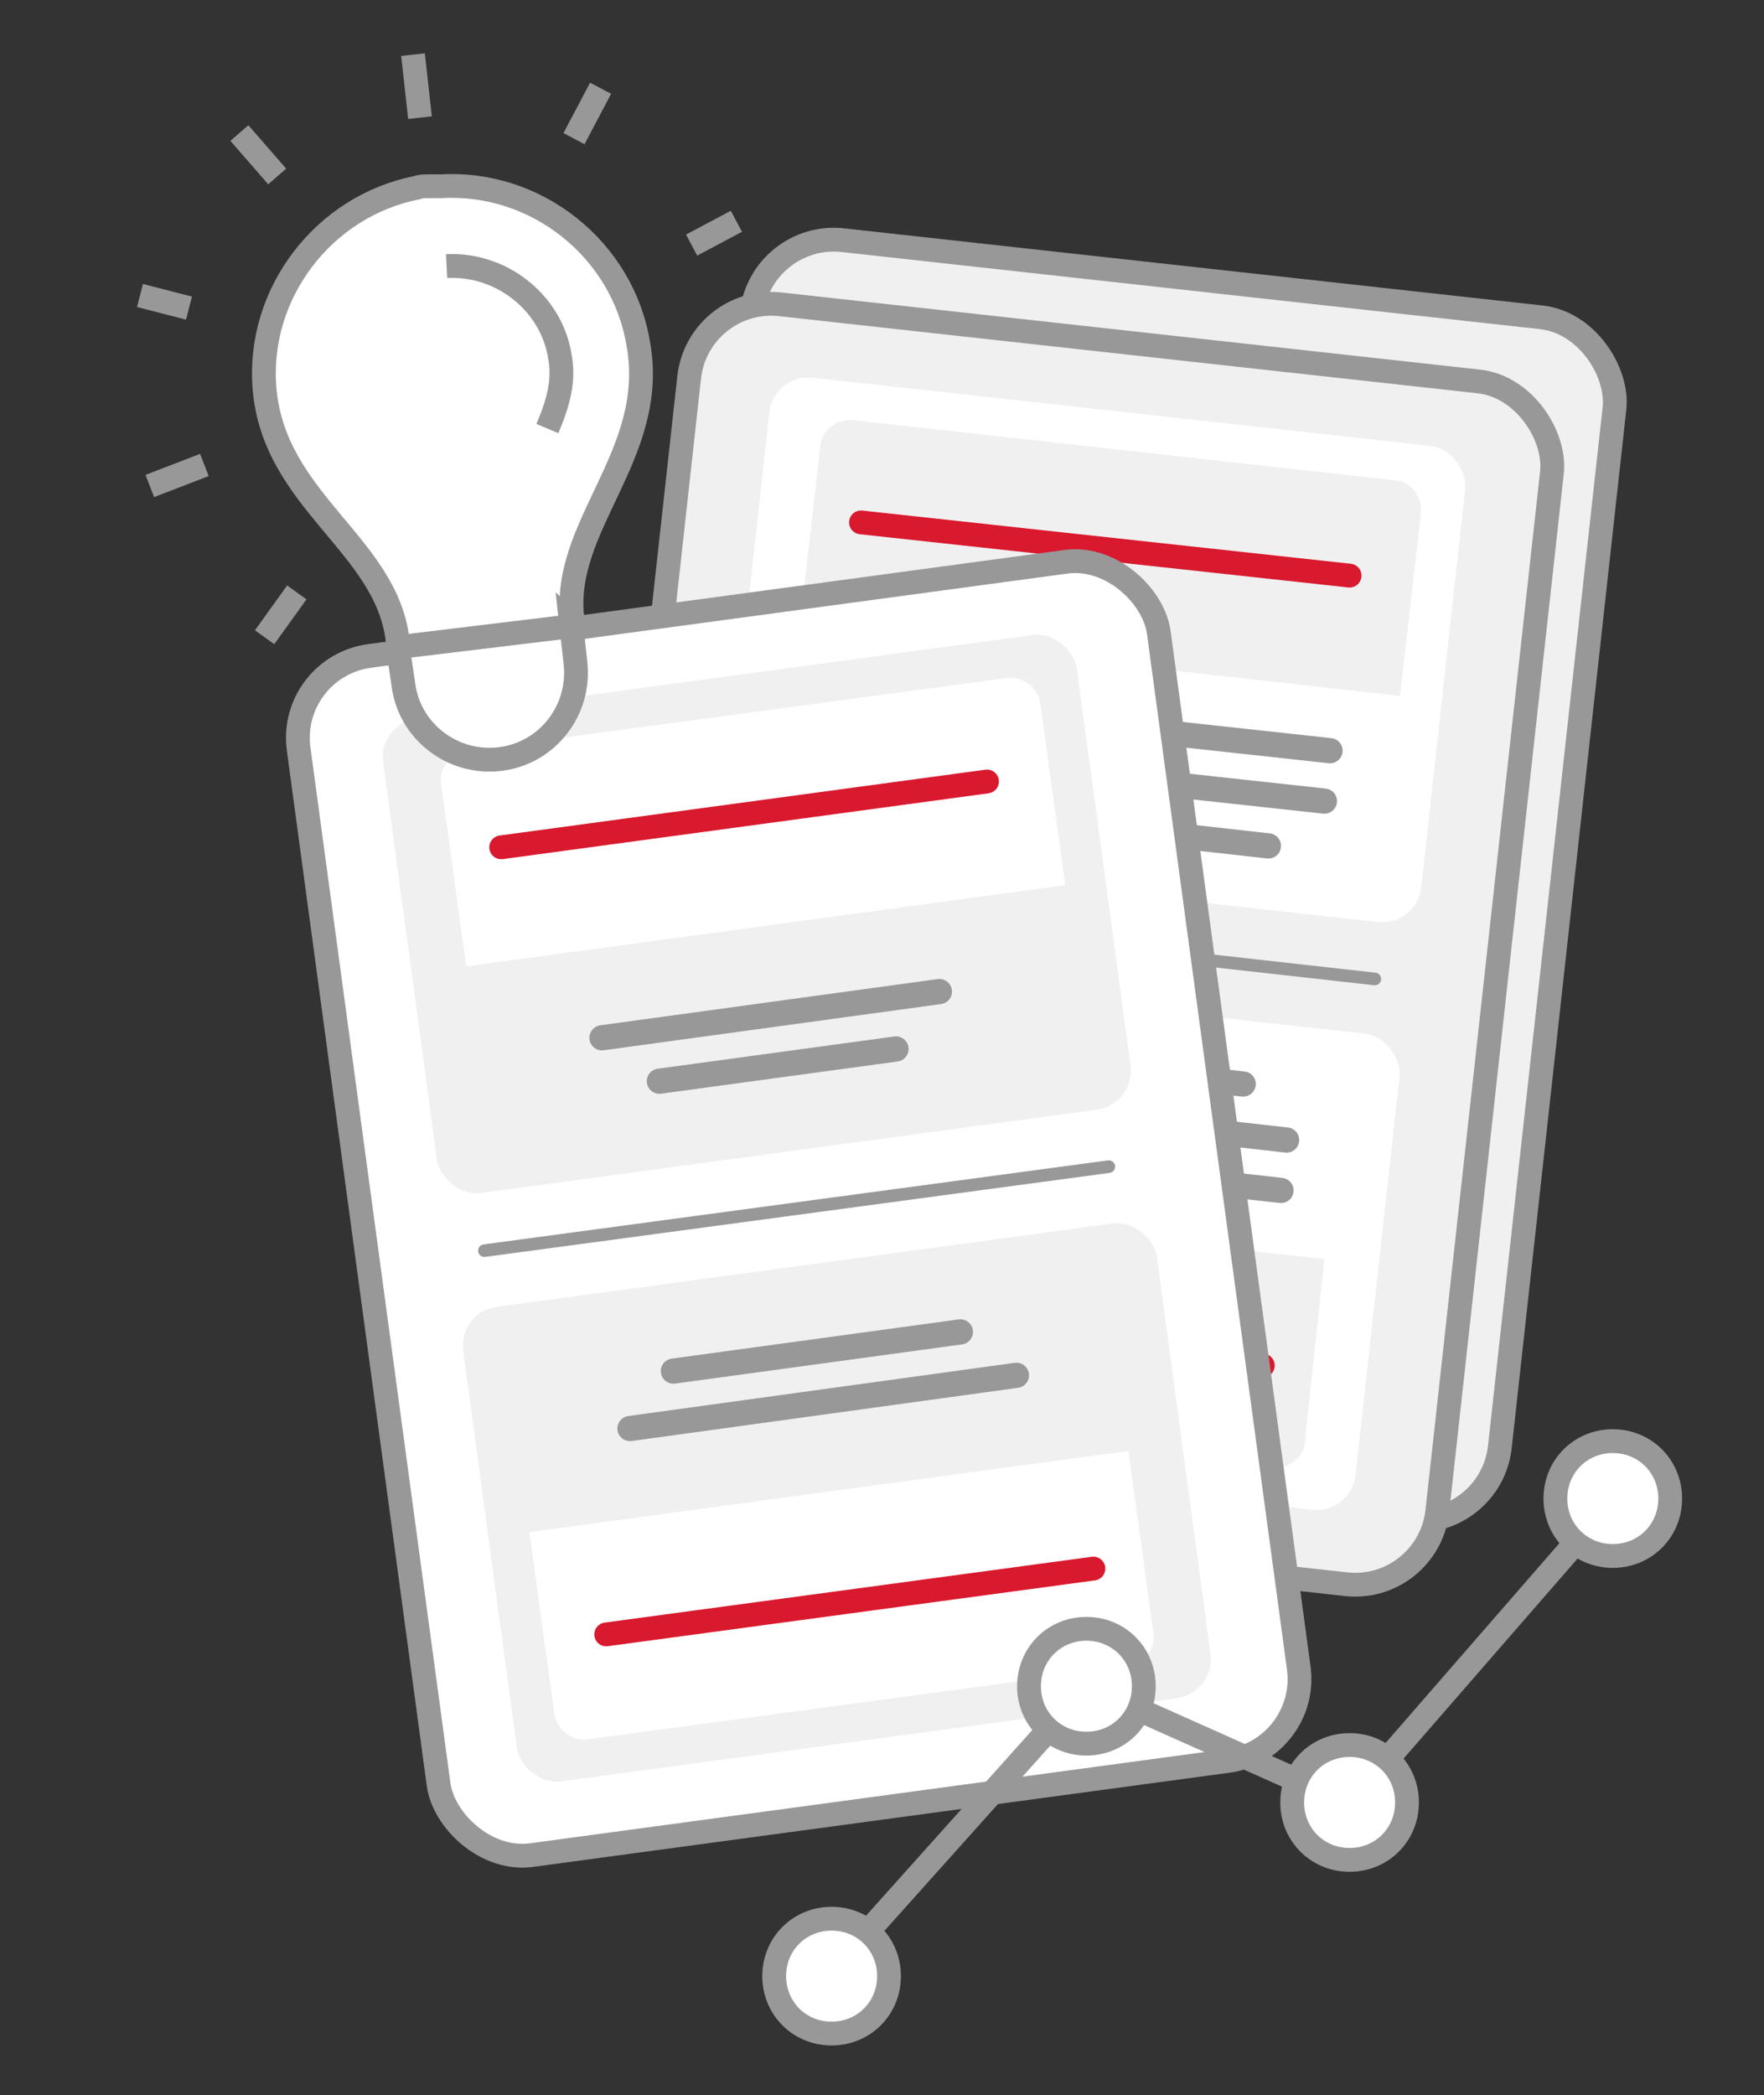 <?xml version="1.0" encoding="UTF-8"?>
<svg id="Warstwa_1" xmlns="http://www.w3.org/2000/svg" version="1.1" viewBox="0 0 126 149.6">
  <rect x="0" y="0" width="126" height="149.6" fill="#333333" stroke="none"/>
  <!-- Generator: Adobe Illustrator 29.0.1, SVG Export Plug-In . SVG Version: 2.1.0 Build 192)  -->
  <defs>
    <style>
      .st0 {
        stroke-width: 1.7px;
      }

      .st0, .st1, .st2, .st3, .st4 {
        fill: #fff;
      }

      .st0, .st2, .st5, .st3, .st4, .st6 {
        stroke-miterlimit: 4;
      }

      .st0, .st2, .st3, .st4, .st6 {
        stroke: #989898;
      }

      .st7, .st6 {
        fill: #f0f0f0;
      }

      .st2, .st5, .st6 {
        stroke-width: 1.7px;
      }

      .st5 {
        fill: none;
        stroke: #d9192e;
      }

      .st5, .st3, .st4 {
        stroke-linecap: round;
      }

      .st3 {
        stroke-width: 1.8px;
      }

      .st4 {
        stroke-width: .9px;
      }
    </style>
  </defs>
  <g>
    <rect class="st6" x="49.4" y="19.7" width="62" height="86.4" rx="5.9" ry="5.9" transform="translate(7.4 -8.5) rotate(6.3)"/>
    <g>
      <rect class="st6" x="44.9" y="24.2" width="62" height="86.4" rx="5.9" ry="5.9" transform="translate(7.9 -7.9) rotate(6.3)"/>
      <line class="st4" x1="53.5" y1="64.9" x2="98.2" y2="69.9"/>
      <rect class="st1" x="53.2" y="29.3" width="50" height="34.2" rx="2.8" ry="2.8" transform="translate(5.6 -8.3) rotate(6.3)"/>
      <line class="st3" x1="60.1" y1="49.8" x2="95" y2="53.6"/>
      <line class="st3" x1="59.7" y1="53.4" x2="94.6" y2="57.2"/>
      <line class="st3" x1="62.9" y1="57.3" x2="90.6" y2="60.4"/>
      <path class="st7" d="M100,49.7l1.5-13.1c.1-1.1-.7-2.2-1.8-2.3l-38.8-4.3c-1.1-.1-2.2.7-2.3,1.8l-1.5,13.1,43,4.8Z"/>
      <line class="st5" x1="61.5" y1="37.3" x2="96.4" y2="41.1"/>
      <g>
        <rect class="st1" x="48.5" y="71.3" width="50" height="34.2" rx="2.8" ry="2.8" transform="translate(136.9 184.3) rotate(-173.7)"/>
        <line class="st3" x1="91.5" y1="85" x2="56.7" y2="81.1"/>
        <line class="st3" x1="91.9" y1="81.4" x2="57.1" y2="77.5"/>
        <line class="st3" x1="88.8" y1="77.4" x2="61" y2="74.4"/>
        <path class="st7" d="M51.7,85.1l-1.4,13.1c-.1,1.1.7,2.2,1.8,2.3l38.8,4.3c1.1.1,2.2-.7,2.3-1.8l1.4-13.1-43-4.8Z"/>
        <line class="st5" x1="90.2" y1="97.5" x2="55.3" y2="93.6"/>
      </g>
    </g>
    <g>
      <rect class="st2" x="26" y="43.1" width="62" height="86.4" rx="5.9" ry="5.9" transform="translate(-11 8.4) rotate(-7.7)"/>
      <line class="st4" x1="34.6" y1="89.3" x2="79.2" y2="83.3"/>
      <rect class="st7" x="29.1" y="48.2" width="50" height="34.2" rx="2.8" ry="2.8" transform="translate(-8.3 7.8) rotate(-7.7)"/>
      <line class="st3" x1="43" y1="74.1" x2="67.1" y2="70.8"/>
      <line class="st3" x1="47.1" y1="77.2" x2="64" y2="74.9"/>
      <path class="st1" d="M76.1,63.3l-1.8-13.1c-.2-1.1-1.2-1.9-2.3-1.8l-38.7,5.2c-1.1.2-1.9,1.2-1.8,2.3l1.8,13.1,42.8-5.8Z"/>
      <line class="st5" x1="35.8" y1="60.5" x2="70.5" y2="55.8"/>
      <g>
        <rect class="st7" x="34.8" y="90.1" width="50" height="34.2" rx="2.8" ry="2.8" transform="translate(133.4 205.5) rotate(172.3)"/>
        <line class="st3" x1="72.6" y1="98.2" x2="45" y2="102"/>
        <line class="st3" x1="68.6" y1="95.1" x2="48.1" y2="97.9"/>
        <path class="st1" d="M37.8,109.3l1.8,13.1c.2,1.1,1.2,1.9,2.3,1.8l38.7-5.2c1.1-.2,1.9-1.2,1.8-2.3l-1.8-13.1-42.8,5.8Z"/>
        <line class="st5" x1="78.1" y1="112" x2="43.3" y2="116.7"/>
      </g>
    </g>
  </g>
  <g>
    <line class="st2" x1="99.1" y1="125.6" x2="112.5" y2="110.2"/>
    <line class="st2" x1="81.4" y1="122.1" x2="92.6" y2="127.1"/>
    <line class="st2" x1="62" y1="137.9" x2="74.9" y2="123.5"/>
    <path class="st2" d="M81.7,120.4c0,2.3-1.8,4.1-4.1,4.1s-4.1-1.8-4.1-4.1,1.8-4.1,4.1-4.1,4.1,1.8,4.1,4.1Z"/>
    <path class="st2" d="M63.5,141.1c0,2.3-1.8,4.1-4.1,4.1s-4.1-1.8-4.1-4.1,1.8-4.1,4.1-4.1,4.1,1.8,4.1,4.1Z"/>
    <path class="st2" d="M100.5,128.7c0,2.3-1.8,4.1-4.1,4.1s-4.1-1.8-4.1-4.1,1.8-4.1,4.1-4.1,4.1,1.8,4.1,4.1Z"/>
    <path class="st2" d="M119.3,107c0,2.3-1.8,4.1-4.1,4.1s-4.1-1.8-4.1-4.1,1.8-4.1,4.1-4.1,4.1,1.8,4.1,4.1Z"/>
  </g>
  <g>
    <path class="st0" d="M40.9,44.7v-.4c-.9-6.7,6.1-11.8,4.7-19.7-1.1-6.8-7.3-11.7-14.1-11.3-.3,0-.6,0-.9,0s-.6,0-.8.1c-6.7,1.3-11.5,7.6-10.9,14.4.7,8,8.7,11.1,9.5,17.9v.4s.4,2.7.4,2.7c.4,3.4,3.5,5.8,6.9,5.4h0c3.4-.4,5.8-3.5,5.4-6.9l-.3-2.7Z"/>
    <path class="st0" d="M31.9,19c3.9-.2,7.5,2.6,8.1,6.5h0c.3,1.7-.1,3.2-.9,5.1"/>
    <line class="st0" x1="30" y1="8.4" x2="29.5" y2="3.9"/>
    <line class="st0" x1="19.8" y1="12.6" x2="17.1" y2="9.5"/>
    <line class="st0" x1="13.5" y1="22" x2="10" y2="21.1"/>
    <line class="st0" x1="14.6" y1="33.2" x2="10.7" y2="34.7"/>
    <line class="st0" x1="21.2" y1="42.3" x2="18.9" y2="45.5"/>
    <line class="st0" x1="41" y1="9.9" x2="42.9" y2="6.3"/>
    <line class="st0" x1="49.4" y1="17.5" x2="52.6" y2="15.8"/>
    <line class="st0" x1="40.9" y1="44.7" x2="28.5" y2="46.2"/>
  </g>
</svg>